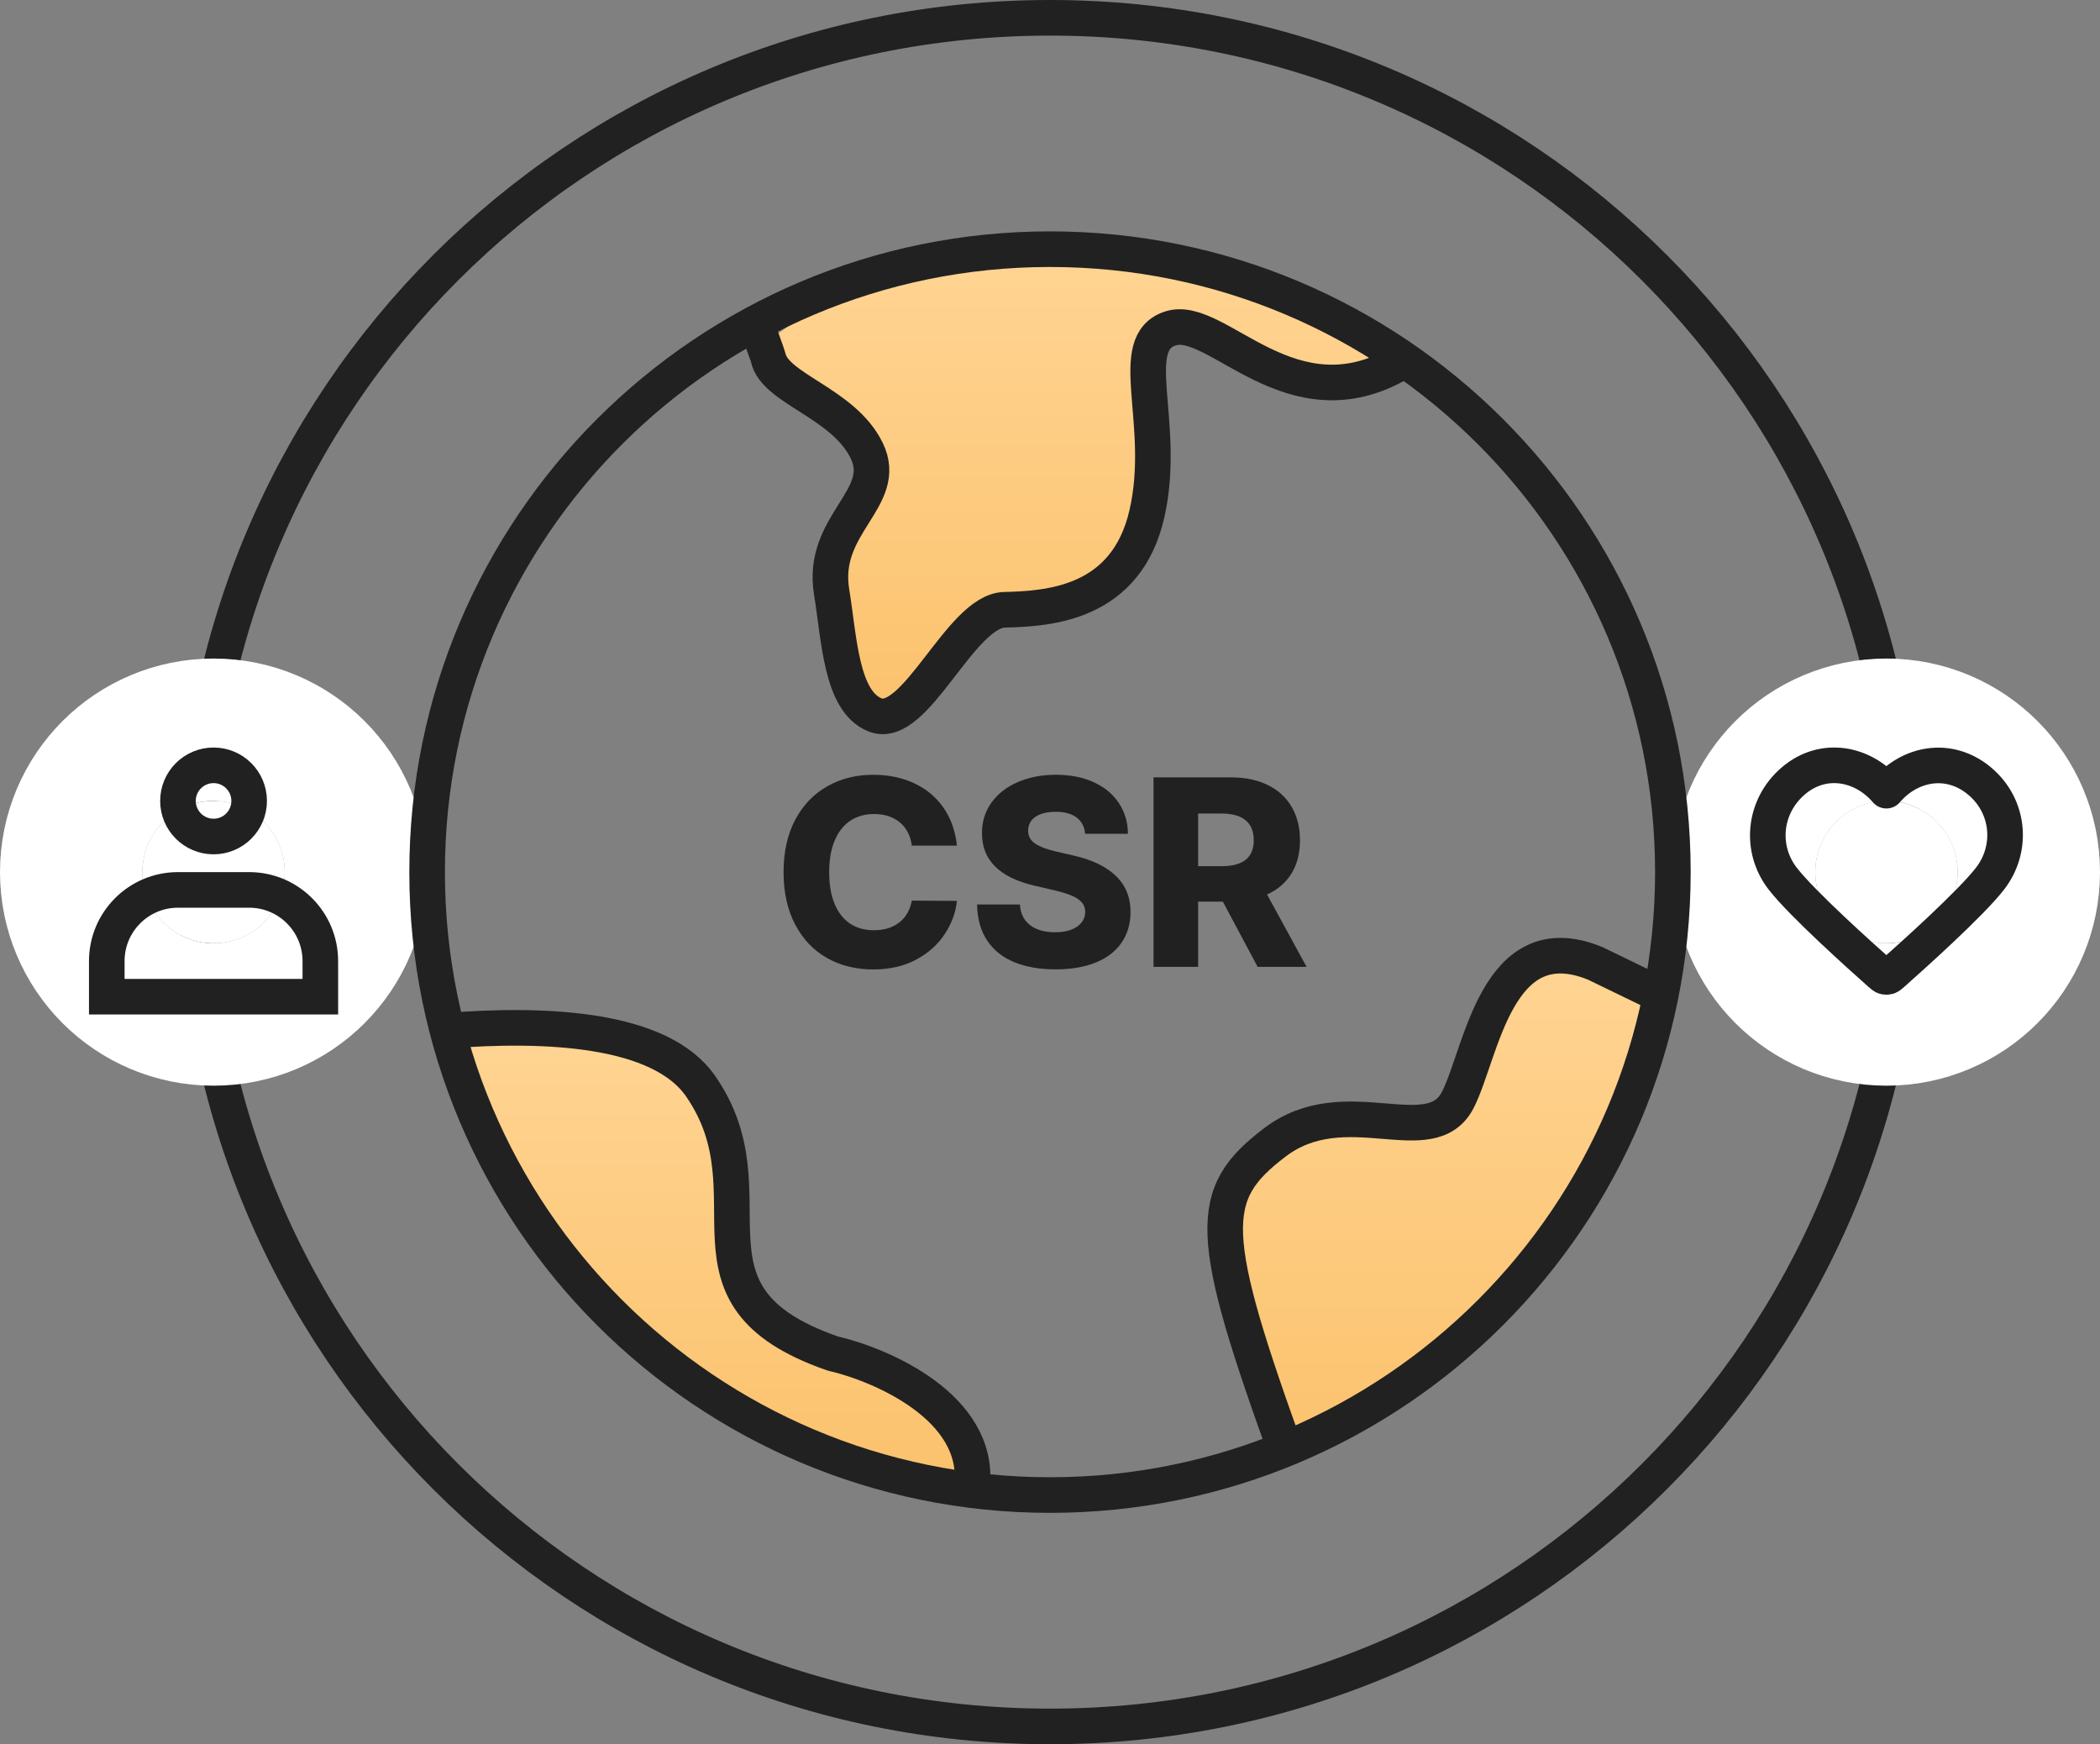<svg width="118" height="98" viewBox="0 0 118 98" fill="none" xmlns="http://www.w3.org/2000/svg">
    <rect x="0" y="0" width="118" height="98" fill="#808080" stroke="none"/>
    <path d="M107 49C107 75.56 85.56 97 59 97C32.44 97 11 75.56 11 49C11 22.44 32.44 1 59 1C85.56 1 107 22.44 107 49Z" stroke="#212121" stroke-width="2" stroke-linejoin="round"/>
    <path d="M106 53C103.787 53 102 51.213 102 49C102 46.787 103.787 45 106 45C108.213 45 110 46.787 110 49C110 51.213 108.213 53 106 53Z" fill="white" stroke="white" stroke-width="16" stroke-linejoin="round"/>
    <path d="M12 45C14.213 45 16 46.787 16 49C16 51.213 14.213 53 12 53C9.787 53 8 51.213 8 49C8 46.787 9.787 45 12 45Z" fill="white" stroke="white" stroke-width="16" stroke-linejoin="round"/>
    <path fill-rule="evenodd" clip-rule="evenodd" d="M105.996 44.424C104.663 42.866 102.44 42.446 100.77 43.873C99.1 45.3 98.865 47.686 100.177 49.374C101.267 50.777 104.567 53.736 105.649 54.694C105.77 54.801 105.83 54.855 105.901 54.876C105.962 54.894 106.03 54.894 106.091 54.876C106.162 54.855 106.222 54.801 106.343 54.694C107.425 53.736 110.725 50.777 111.815 49.374C113.127 47.686 112.92 45.285 111.222 43.873C109.523 42.461 107.329 42.866 105.996 44.424Z" stroke="#212121" stroke-width="2" stroke-linecap="round" stroke-linejoin="round"/>
    <path d="M12 47C13.105 47 14 46.105 14 45C14 43.895 13.105 43 12 43C10.895 43 10 43.895 10 45C10 46.105 10.895 47 12 47Z" stroke="#212121" stroke-width="2" stroke-linecap="round" stroke-linejoin="round"/>
    <path d="M6 54C6 51.791 7.791 50 10 50H14C16.209 50 18 51.791 18 54V56H6V54Z" stroke="#212121" stroke-width="2"/>
    <path d="M90.719 64.464C87.711 72.309 78.967 78.014 72.473 82.133C67.778 69.225 67.788 67.11 71.638 64.183C75.603 61.17 80.393 64.8 81.923 61.783C83.263 59.143 84.084 51.868 89.625 54.123C97.281 56.261 91.956 61.237 90.719 64.464Z" fill="url(#paint0_linear_1046_3588)"/>
    <path d="M72.473 82.133C67.778 69.225 67.788 67.11 71.638 64.183C75.603 61.17 80.393 64.8 81.923 61.783C83.263 59.143 84.084 51.868 89.625 54.123L92.906 55.714" stroke="#212121" stroke-width="2"/>
    <path d="M78.141 20.562C72.023 24.093 67.827 18.139 65.231 18.918C62.607 19.707 65.036 24.103 63.889 29.096C62.736 34.084 58.388 34.331 55.915 34.39C53.437 34.45 50.922 41.055 48.662 40.168C46.759 39.418 46.666 35.997 46.233 33.404C45.611 29.666 49.505 28.268 48.197 25.637C46.889 23.006 43.053 22.256 42.685 20.53C42.663 20.42 42.631 20.288 42.594 20.129C42.611 19.728 42.944 19.695 43.025 19.261C49.066 14.451 59.594 12.265 67.962 15.607C71.05 16.84 72.963 16.627 78.141 20.562Z" fill="url(#paint1_linear_1046_3588)"/>
    <path d="M78.688 20.369C72.547 23.978 68.403 17.648 65.797 18.445C63.163 19.252 65.602 23.745 64.45 28.849C63.292 33.947 58.929 34.199 56.446 34.261C53.959 34.322 51.434 41.073 49.166 40.166C47.256 39.399 47.162 35.903 46.728 33.252C46.103 29.432 50.013 28.003 48.699 25.314C47.386 22.624 43.536 21.858 43.167 20.093C43.145 19.981 42.631 18.608 42.594 18.445" stroke="#212121" stroke-width="2"/>
    <path d="M54.625 82.904C50.92 82.677 47.187 81.874 43.536 80.429C42.161 79.882 40.84 79.265 39.575 78.586C32.613 73.602 27.799 65.582 25.094 57.913C30.657 57.469 37.113 57.757 39.37 61.03C43.643 67.193 37.409 72.777 46.769 76.04C52.84 78.149 54.676 80.165 54.623 82.906L54.625 82.904Z" fill="url(#paint2_linear_1046_3588)"/>
    <path d="M25.094 57.913C30.657 57.469 37.113 57.757 39.37 61.03C43.643 67.193 37.409 72.777 46.769 76.04C49.57 76.688 55.062 79.078 54.625 83.453" stroke="#212121" stroke-width="2"/>
    <path d="M59 84C78.33 84 94 68.33 94 49C94 29.67 78.33 14 59 14C39.67 14 24 29.67 24 49C24 68.33 39.67 84 59 84Z" stroke="#212121" stroke-width="2" stroke-linejoin="round"/>
    <path d="M70.667 54.323L68.712 50.658H67.324V54.323H64.818V43.677H69.175C69.968 43.677 70.656 43.821 71.238 44.108C71.821 44.392 72.268 44.801 72.58 45.335C72.891 45.865 73.047 46.491 73.047 47.212C73.047 47.936 72.888 48.558 72.569 49.078C72.25 49.594 71.793 49.988 71.197 50.258L73.417 54.323H70.667ZM67.324 45.709V48.667H68.644C69.24 48.667 69.689 48.548 69.991 48.309C70.296 48.069 70.448 47.704 70.448 47.212C70.448 46.713 70.296 46.338 69.991 46.089C69.686 45.836 69.237 45.709 68.644 45.709H67.324Z" fill="#212121"/>
    <path d="M60.974 46.848C60.94 46.453 60.78 46.148 60.496 45.933C60.215 45.718 59.822 45.611 59.316 45.611C58.983 45.611 58.701 45.656 58.468 45.746C58.24 45.832 58.066 45.954 57.949 46.11C57.834 46.266 57.775 46.446 57.772 46.65C57.761 46.962 57.891 47.21 58.162 47.394C58.435 47.577 58.834 47.728 59.357 47.846L60.278 48.059C61.328 48.291 62.13 48.671 62.684 49.197C63.242 49.721 63.523 50.402 63.526 51.24C63.523 51.909 63.353 52.486 63.017 52.972C62.684 53.453 62.203 53.822 61.572 54.079C60.941 54.335 60.189 54.464 59.316 54.464C58.418 54.464 57.642 54.328 56.987 54.058C56.332 53.788 55.824 53.38 55.464 52.836C55.103 52.292 54.916 51.62 54.902 50.819H57.309C57.34 51.325 57.531 51.712 57.881 51.979C58.231 52.246 58.699 52.379 59.285 52.379C59.631 52.379 59.931 52.332 60.184 52.239C60.44 52.142 60.636 52.006 60.771 51.833C60.91 51.66 60.979 51.461 60.979 51.235C60.979 51.031 60.917 50.856 60.792 50.71C60.667 50.561 60.48 50.433 60.231 50.326C59.981 50.218 59.655 50.118 59.253 50.024L58.136 49.764C56.16 49.303 55.174 48.322 55.178 46.822C55.174 46.174 55.349 45.602 55.703 45.106C56.056 44.607 56.548 44.221 57.179 43.947C57.81 43.67 58.526 43.531 59.326 43.531C60.134 43.531 60.842 43.67 61.452 43.947C62.062 44.224 62.534 44.614 62.866 45.117C63.203 45.616 63.374 46.193 63.381 46.848H60.974Z" fill="#212121"/>
    <path d="M51.234 47.513C51.189 47.149 51.075 46.834 50.891 46.567C50.708 46.3 50.465 46.096 50.163 45.954C49.862 45.808 49.515 45.735 49.124 45.735C48.6 45.735 48.148 45.864 47.767 46.12C47.389 46.377 47.098 46.751 46.894 47.243C46.693 47.732 46.592 48.317 46.592 49C46.592 49.703 46.694 50.3 46.899 50.788C47.103 51.277 47.393 51.646 47.767 51.895C48.145 52.142 48.592 52.265 49.108 52.265C49.684 52.265 50.158 52.119 50.532 51.828C50.907 51.533 51.141 51.124 51.234 50.601L53.771 50.617C53.702 51.275 53.471 51.899 53.08 52.488C52.692 53.077 52.154 53.556 51.468 53.923C50.782 54.287 49.98 54.469 49.061 54.469C48.094 54.469 47.23 54.254 46.467 53.824C45.708 53.394 45.112 52.767 44.679 51.942C44.246 51.117 44.029 50.137 44.029 49C44.029 47.863 44.248 46.883 44.684 46.058C45.124 45.233 45.726 44.606 46.488 44.176C47.251 43.746 48.108 43.531 49.061 43.531C49.914 43.531 50.68 43.689 51.359 44.004C52.038 44.316 52.588 44.772 53.007 45.371C53.426 45.968 53.681 46.681 53.771 47.513H51.234Z" fill="#212121"/>
    <defs>
        <linearGradient id="paint0_linear_1046_3588" x1="81.259" y1="53.696" x2="81.259" y2="82.133" gradientUnits="userSpaceOnUse">
            <stop stop-color="#FFD493"/>
            <stop offset="1" stop-color="#FBC26D"/>
        </linearGradient>
        <linearGradient id="paint1_linear_1046_3588" x1="60.367" y1="14" x2="60.367" y2="40.25" gradientUnits="userSpaceOnUse">
            <stop stop-color="#FFD493"/>
            <stop offset="1" stop-color="#FBC26D"/>
        </linearGradient>
        <linearGradient id="paint2_linear_1046_3588" x1="39.859" y1="57.75" x2="39.859" y2="82.906" gradientUnits="userSpaceOnUse">
            <stop stop-color="#FFD493"/>
            <stop offset="1" stop-color="#FBC26D"/>
        </linearGradient>
    </defs>
</svg>
